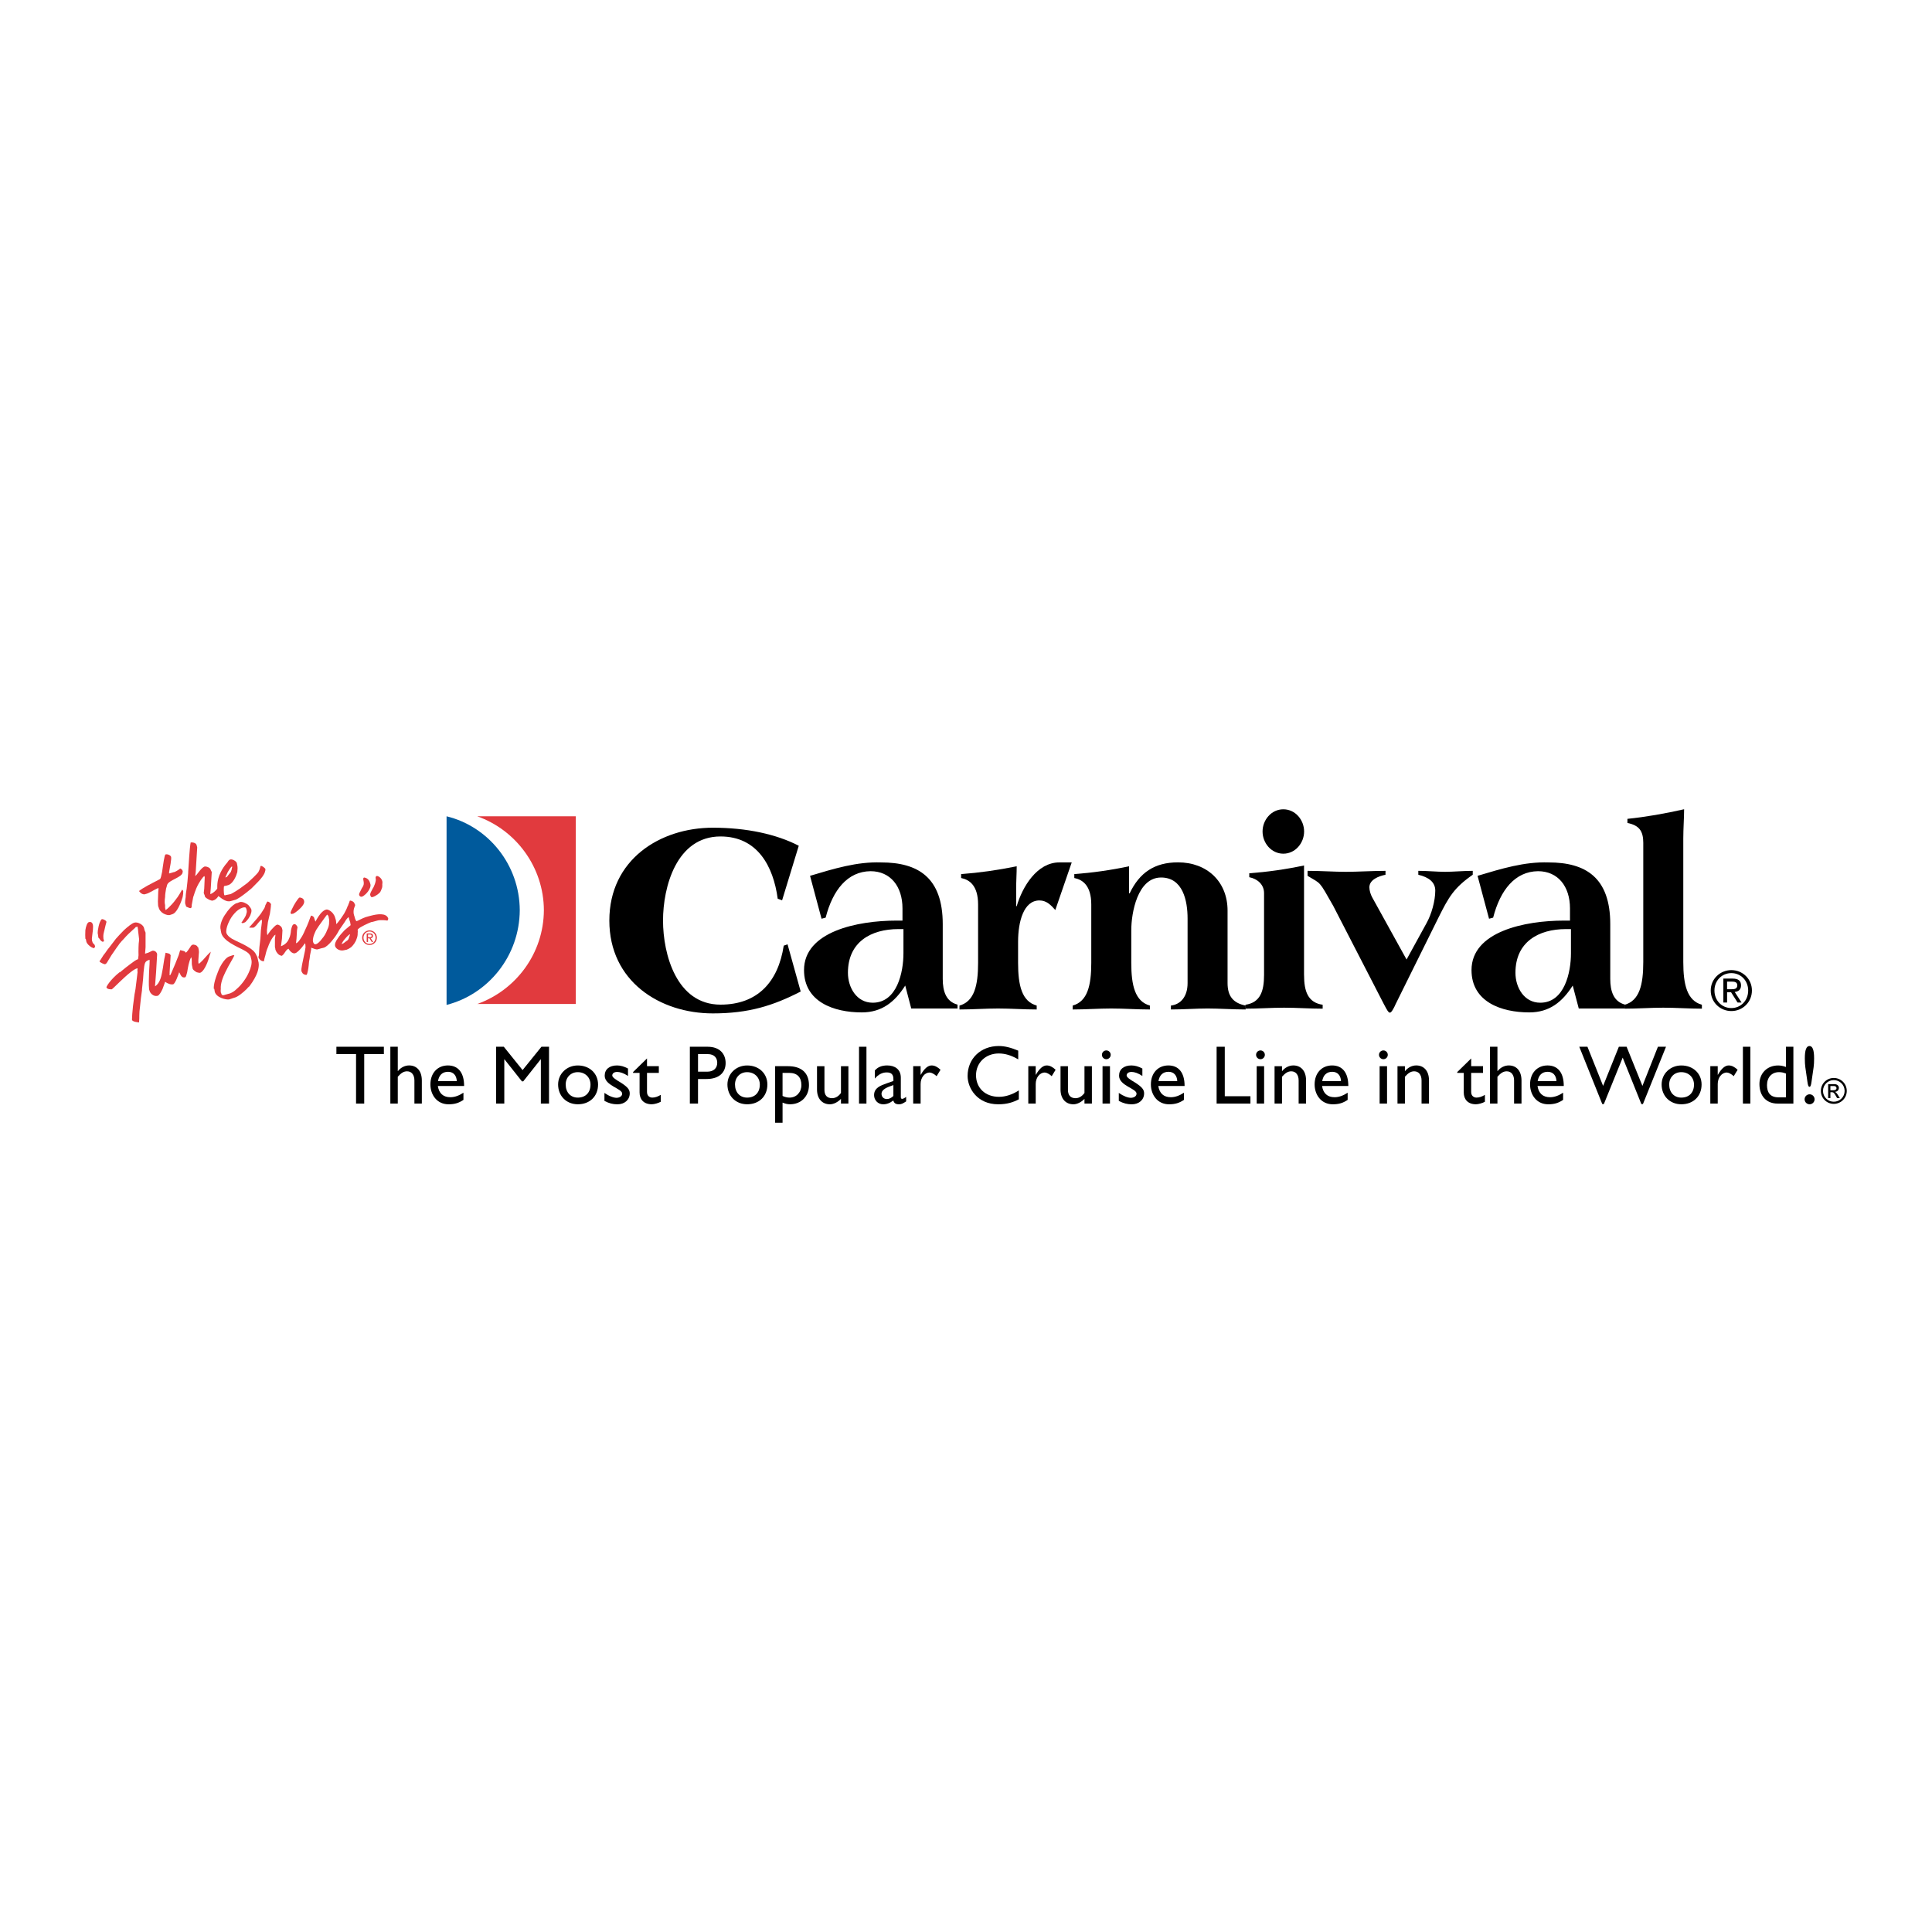 <?xml version="1.0" encoding="utf-8"?>
<!-- Generator: Adobe Illustrator 13.0.0, SVG Export Plug-In . SVG Version: 6.00 Build 14948)  -->
<!DOCTYPE svg PUBLIC "-//W3C//DTD SVG 1.0//EN" "http://www.w3.org/TR/2001/REC-SVG-20010904/DTD/svg10.dtd">
<svg version="1.0" id="Layer_1" xmlns="http://www.w3.org/2000/svg" xmlns:xlink="http://www.w3.org/1999/xlink" x="0px" y="0px"
	 width="192.756px" height="192.756px" viewBox="0 0 192.756 192.756" enable-background="new 0 0 192.756 192.756"
	 xml:space="preserve">
<g>
	<polygon fill-rule="evenodd" clip-rule="evenodd" fill="#FFFFFF" points="0,0 192.756,0 192.756,192.756 0,192.756 0,0 	"/>
	<path fill-rule="evenodd" clip-rule="evenodd" d="M78.029,89.828l-0.437-0.164c-0.437-3.241-2.021-6.21-5.708-6.21
		c-4.396,0-5.734,5.039-5.734,8.389c0,3.351,1.338,8.39,5.734,8.39c3.714,0,5.762-2.289,6.308-5.883l0.382-0.136l1.311,4.711
		c-2.758,1.418-5.188,2.182-8.766,2.182c-5.271,0-10.325-3.189-10.325-9.263c0-6.074,5.054-9.263,10.325-9.263
		c3.386,0,6.362,0.655,8.574,1.8L78.029,89.828L78.029,89.828z"/>
	<path fill-rule="evenodd" clip-rule="evenodd" d="M90.136,95.125c0,1.843-0.619,4.916-3.064,4.916
		c-1.603,0-2.474-1.508-2.474-2.988c0-3.072,2.305-4.357,5.033-4.357h0.506V95.125L90.136,95.125z M90.915,100.621h4.617v-0.391
		c-1.147-0.299-1.475-1.338-1.475-2.566v-5.462c0-4.658-2.459-6.158-6.144-6.158c-2.427-0.082-4.72,0.628-7.095,1.337l1.147,4.281
		l0.41-0.109c0.71-2.764,2.185-4.607,4.476-4.634c1.991,0,3.19,1.518,3.19,3.713v1.216h-0.6c-3.899,0-9.223,1.091-9.223,4.938
		c0,3.173,2.976,4.222,5.76,4.222c2.019,0,3.3-1.049,4.337-2.678L90.915,100.621L90.915,100.621z"/>
	<path fill-rule="evenodd" clip-rule="evenodd" d="M105.288,90.793c-0.437-0.492-0.874-0.956-1.584-0.956
		c-1.583,0-2.13,2.13-2.13,4.125v2.103c0,2.266,0.383,3.852,1.857,4.26v0.391c-1.284,0-2.596-0.098-3.852-0.098
		c-1.258,0-2.568,0.098-3.852,0.098v-0.391c1.475-0.408,1.857-1.994,1.857-4.26v-5.817c0-1.912-0.874-2.485-1.693-2.649v-0.39
		c1.802-0.136,3.579-0.382,5.545-0.78c0,0.706-0.055,1.492-0.055,2.306v1.675h0.055c0.573-1.938,2.021-4.368,4.261-4.368h1.229
		L105.288,90.793L105.288,90.793z"/>
	<path fill-rule="evenodd" clip-rule="evenodd" d="M112.649,89.078v0.054h0.055c0.982-2.069,2.482-3.095,4.826-3.095
		c2.895,0,4.944,1.922,4.944,4.815v7.234c0,1.283,0.546,1.992,1.803,2.238v0.391c-1.257,0-2.65-0.098-3.798-0.098
		c-1.12,0-2.403,0.098-3.657,0.098v-0.391c0.954-0.109,1.663-0.873,1.663-2.238v-6.442c0-1.774-0.464-4.095-2.645-4.095
		c-2.345,0-2.973,3.522-2.973,5.266v3.25c0,2.266,0.383,3.852,1.857,4.26v0.391c-1.284,0-2.595-0.098-3.853-0.098
		c-1.257,0-2.567,0.098-3.851,0.098v-0.391c1.475-0.408,1.856-1.994,1.856-4.26v-5.817c0-1.912-0.874-2.485-1.693-2.649v-0.39
		c1.803-0.136,3.578-0.382,5.464-0.779V89.078L112.649,89.078z"/>
	<path fill-rule="evenodd" clip-rule="evenodd" d="M130.106,97.268c0,1.639,0.382,2.758,1.856,2.977v0.391
		c-1.283,0-2.594-0.098-3.852-0.098c-1.257,0-2.568,0.098-3.852,0.098v-0.391c1.475-0.219,1.857-1.338,1.857-2.977v-8.166
		c0-0.847-0.655-1.42-1.475-1.584v-0.39c1.803-0.136,3.579-0.382,5.464-0.78V97.268L130.106,97.268z M130.111,82.958
		c0,1.148-0.873,2.214-2.073,2.214c-1.199,0-2.072-1.066-2.072-2.214c0-1.148,0.873-2.214,2.072-2.214
		C129.238,80.744,130.111,81.81,130.111,82.958L130.111,82.958z"/>
	<path fill-rule="evenodd" clip-rule="evenodd" d="M139.242,100.18c-0.137,0.326-0.409,0.846-0.546,0.846h-0.055
		c-0.109,0-0.245-0.219-0.573-0.846l-5.048-9.795c-1.474-2.592-1.173-2.155-2.564-3.001v-0.5c1.31,0,2.646,0.098,3.819,0.098
		c1.174,0,2.675-0.098,3.957-0.098v0.39c-0.682,0.137-1.609,0.491-1.609,1.255c0,0.328,0.136,0.737,0.272,0.983l3.438,6.22
		l1.991-3.629c0.491-0.873,0.873-2.209,0.873-3.247c0-0.846-0.654-1.337-1.691-1.583v-0.39c0.9,0,1.855,0.098,2.674,0.098
		c0.819,0,1.856-0.098,2.757-0.098v0.39c-1.884,1.31-2.401,2.238-3.411,4.256L139.242,100.18L139.242,100.18z"/>
	<path fill-rule="evenodd" clip-rule="evenodd" d="M156.734,95.125c0,1.843-0.618,4.916-3.064,4.916
		c-1.603,0-2.474-1.508-2.474-2.988c0-3.072,2.305-4.357,5.032-4.357h0.506V95.125L156.734,95.125z M157.514,100.621h4.617v-0.391
		c-1.147-0.299-1.475-1.338-1.475-2.566v-5.462c0-4.658-2.459-6.158-6.145-6.158c-2.427-0.082-4.72,0.628-7.095,1.337l1.146,4.281
		l0.409-0.109c0.711-2.764,2.186-4.607,4.476-4.634c1.991,0,3.191,1.518,3.191,3.713v1.216h-0.601c-3.899,0-9.224,1.091-9.224,4.938
		c0,3.173,2.977,4.222,5.761,4.222c2.018,0,3.3-1.049,4.337-2.678L157.514,100.621L157.514,100.621z"/>
	<path fill-rule="evenodd" clip-rule="evenodd" d="M163.952,84.127c0-1.229-0.408-1.776-1.583-2.021v-0.41
		c1.857-0.191,3.715-0.519,5.655-0.956c0,0.847-0.082,1.913-0.082,2.923v12.32c0,2.267,0.382,3.851,1.856,4.261v0.391
		c-1.283,0-2.594-0.098-3.852-0.098c-1.257,0-2.567,0.098-3.852,0.098v-0.391c1.475-0.41,1.856-1.994,1.856-4.261V84.127
		L163.952,84.127z"/>
	<path fill-rule="evenodd" clip-rule="evenodd" d="M171.051,98.822c0-0.98,0.732-1.735,1.689-1.735c0.946,0,1.676,0.755,1.676,1.735
		c0,0.998-0.729,1.752-1.676,1.752C171.783,100.574,171.051,99.82,171.051,98.822L171.051,98.822z M170.68,98.822
		c0,1.172,0.939,2.051,2.061,2.051c1.115,0,2.048-0.879,2.048-2.051c0-1.154-0.933-2.034-2.048-2.034
		C171.619,96.789,170.68,97.668,170.68,98.822L170.68,98.822z M171.941,100.021h0.371v-1.027h0.395l0.651,1.027h0.398l-0.684-1.053
		c0.356-0.039,0.63-0.219,0.63-0.65c0-0.461-0.269-0.684-0.837-0.684h-0.925V100.021L171.941,100.021z M172.312,97.936h0.493
		c0.252,0,0.525,0.049,0.525,0.365c0,0.379-0.301,0.395-0.63,0.395h-0.389V97.936L172.312,97.936z"/>
	<path fill-rule="evenodd" clip-rule="evenodd" fill="#E13A3E" d="M47.616,81.442h9.831v18.726h-9.831
		c3.846-1.375,6.626-5.029,6.647-9.363C54.242,86.5,51.477,82.813,47.616,81.442L47.616,81.442z"/>
	<path fill-rule="evenodd" clip-rule="evenodd" fill="#005A9C" d="M44.554,81.442c4.165,1.012,7.281,4.83,7.303,9.362
		c-0.022,4.572-3.138,8.391-7.303,9.457V81.442L44.554,81.442z"/>
	<path fill-rule="evenodd" clip-rule="evenodd" fill="#E13A3E" d="M25.679,95.503c-0.031-0.069-0.051-0.126-0.1-0.2
		c-0.126-0.327-0.43-0.591-0.8-0.8c-0.521-0.342-1.176-0.578-1.651-0.851c-0.27-0.17-0.479-0.354-0.55-0.601
		c-0.007-0.045-0.011-0.13,0-0.25c0.023-0.206,0.111-0.505,0.25-0.801c0.137-0.302,0.317-0.598,0.55-0.851
		c0.229-0.274,0.52-0.495,0.851-0.601c0.222-0.042,0.312-0.045,0.351,0.15c0.061,0.174,0.057,0.32,0,0.45
		c-0.057,0.335-0.316,0.59-0.45,0.851c-0.024,0.012-0.039,0.038-0.05,0.05c0.017,0.021,0.118,0.072,0.15,0.05
		c0.075-0.006,0.15-0.05,0.25-0.1c0.204-0.191,0.469-0.523,0.551-0.851c0.057-0.13,0.069-0.263,0.05-0.4
		c-0.056-0.145-0.166-0.301-0.3-0.451c-0.258-0.21-0.608-0.355-0.851-0.3l-0.25,0.1c-0.121,0.01-0.263,0.095-0.4,0.2
		c-0.261,0.217-0.536,0.514-0.75,0.851c-0.198,0.264-0.353,0.551-0.45,0.851c-0.095,0.275-0.131,0.562-0.05,0.801
		c-0.019,0.033-0.016,0.046,0,0.05l0.05,0.25c0.055,0.196,0.178,0.383,0.35,0.551c0.323,0.339,0.824,0.602,1.301,0.851
		c0.562,0.272,1.086,0.52,1.201,0.8c0.025,0.037,0.032,0.056,0.05,0.05l0.1,0.401c0.073,0.321-0.027,0.766-0.25,1.25
		c-0.255,0.582-0.697,1.215-1.201,1.652c-0.258,0.256-0.552,0.445-0.851,0.5l-0.351,0.1c-0.095,0.045-0.188,0.049-0.3,0l-0.1-0.25
		c-0.008-0.125-0.022-0.234,0-0.35c-0.037-0.508,0.185-1.111,0.45-1.652c0.376-0.787,0.839-1.468,0.9-1.701h-0.15l-0.3,0.101
		c-0.608,0.167-1.11,1.364-1.101,1.351c-0.042,0.09-0.072,0.165-0.1,0.25c-0.496,1.244-0.38,1.633-0.4,1.652h0.05l0.05,0.299
		c0.164,0.592,1.167,0.822,1.451,0.752l0.45-0.15c0.397-0.082,0.923-0.529,1.301-0.9c0.078-0.1,0.164-0.195,0.25-0.25
		c0.428-0.568,0.672-1.037,0.801-1.402c0.224-0.663,0.11-1.042,0.1-1.05L25.679,95.503L25.679,95.503z"/>
	<path fill-rule="evenodd" clip-rule="evenodd" fill="#E13A3E" d="M10.268,93.952c0.159-0.021,0.105-0.107,0.05-0.3
		c-0.011-0.146-0.032-0.352,0.05-0.651c0.013-0.046,0.029-0.11,0.05-0.2c0.07-0.287,0.164-0.721,0.2-0.801
		c-0.014-0.024-0.012-0.03,0-0.05c-0.05-0.122-0.322-0.262-0.45-0.25c-0.067,0.041-0.136,0.143-0.2,0.3
		c-0.093,0.217-0.166,0.556-0.2,0.801c-0.024,0.199-0.031,0.345,0,0.4l0.05,0.35c0.034,0.023,0.053,0.061,0.1,0.101
		C9.997,93.812,10.203,93.991,10.268,93.952L10.268,93.952z"/>
	<path fill-rule="evenodd" clip-rule="evenodd" fill="#E13A3E" d="M9.217,93.952c-0.043-0.073-0.047-0.179-0.05-0.3
		c0.019-0.244,0.068-0.551,0.1-0.851c0.017-0.206,0.024-0.414,0-0.551c-0.058-0.167-0.136-0.31-0.4-0.25
		c-0.181,0.059-0.29,0.429-0.35,0.801c-0.02,0.334-0.014,0.665,0,0.851c0.026,0.019,0.03,0.037,0.05,0.05l0.05,0.25
		c0.058,0.215,0.296,0.421,0.5,0.551c0.105,0.053,0.203,0.089,0.25,0.1c0.045-0.035,0.079-0.071,0.1-0.1
		c0.02-0.063,0.023-0.122,0-0.15C9.432,94.161,9.254,94.178,9.217,93.952L9.217,93.952z"/>
	<path fill-rule="evenodd" clip-rule="evenodd" fill="#E13A3E" d="M37.037,91.351c-0.188,0.054-0.271,0.063-0.551,0.15
		c-0.308,0.096-0.872,0.417-0.9,0.4c-0.073,0.044-0.208-0.367-0.2-0.4c-0.052-0.133-0.075-0.248-0.1-0.35
		c-0.051-0.485,0.107-0.649,0.15-0.851c-0.01-0.025-0.012-0.069-0.05-0.1c-0.046-0.282-0.417-0.355-0.45-0.35
		c-0.079,0.024-0.001-0.007-0.2,0.45c-0.003,0.045-0.014,0.071-0.05,0.1c-0.084,0.26-0.221,0.519-0.35,0.75
		c-0.219,0.35-0.436,0.648-0.601,0.851c-0.09,0.114-0.163,0.191-0.2,0.2c0.018-0.086,0.015-0.153,0-0.2
		c-0.006-0.164-0.04-0.27-0.101-0.45c-0.039-0.147-0.114-0.283-0.2-0.4c-0.234-0.297-0.558-0.45-0.701-0.4
		c-0.19,0.04-0.378,0.208-0.55,0.4c-0.282,0.346-0.502,0.771-0.5,0.801c-0.094-0.17-0.083-0.222-0.15-0.4
		c-0.017-0.087-0.219-0.218-0.3-0.2c-0.019,0.008-0.11,0.273-0.25,0.65c-0.096,0.236-0.215,0.531-0.351,0.801
		c-0.133,0.323-0.284,0.62-0.45,0.851c-0.152,0.254-0.32,0.429-0.45,0.45l0.05-0.45l0.05-0.851l0.05-0.3
		c-0.007-0.028-0.146-0.352-0.35-0.3c-0.182,0.052-0.228,0.301-0.3,0.601c-0.02,0.273-0.064,0.573-0.2,0.851
		c-0.124,0.306-0.357,0.587-0.801,0.75l0.1-0.75l0.05-0.851l-0.05-0.2c-0.042-0.179-0.333-0.381-0.5-0.351
		c-0.147,0.054-0.395,0.32-0.601,0.551c-0.182,0.238-0.332,0.445-0.35,0.5c-0.042-0.118-0.05-0.28-0.05-0.5
		c0.024-0.218,0.067-0.511,0.1-0.801c0.068-0.294,0.126-0.585,0.2-0.851c0.047-0.354,0.105-0.663,0.1-0.851
		c0.018-0.031,0.017-0.068,0-0.1c-0.02-0.102-0.223-0.263-0.35-0.25c-0.075,0.041-0.019,0.038-0.2,0.35
		c-0.013,0.096-0.06,0.189-0.1,0.3c-0.121,0.183-0.241,0.37-0.35,0.55c-0.233,0.308-0.473,0.603-0.701,0.851
		c-0.226,0.272-0.424,0.469-0.451,0.5v0.05h0.101c0.201-0.01,0.176,0.013,0.3,0c0.191-0.071,0.39-0.353,0.55-0.55
		c0.094-0.108,0.167-0.188,0.25-0.25l0.05,0.05v0.2l-0.1,0.801l-0.05,0.851l-0.1,0.851l-0.05,0.8l-0.05,0.2
		c0.137,0.32,0.378,0.414,0.55,0.4c0.037-0.194,0.081-0.395,0.15-0.601c0.06-0.298,0.149-0.576,0.25-0.8
		c0.131-0.378,0.275-0.654,0.4-0.851c0.157-0.251,0.284-0.377,0.351-0.4c-0.015,0.123-0.02,0.258-0.05,0.4
		c0.011,0.274-0.009,0.572,0,0.851c0.029,0.071,0.042,0.152,0.05,0.25c0.088,0.258,0.282,0.49,0.45,0.55
		c0.086,0.05,0.153,0.059,0.2,0.05c0.03-0.012,0.048-0.02,0.05-0.05c0.191-0.098,0.324-0.542,0.601-0.65
		c0.285,0.479,0.585,0.486,0.65,0.451c0.188-0.032,0.479-0.341,0.701-0.601c0.137-0.182,0.248-0.334,0.3-0.401
		c0.035,0.076,0.048,0.214,0.05,0.401c-0.025,0.219-0.08,0.515-0.15,0.8c-0.132,0.671-0.316,1.365-0.25,1.602
		c0.003,0.023,0.016,0.055,0.05,0.099c0.117,0.271,0.441,0.271,0.45,0.25c-0.004,0.02,0.04,0.024,0.1-0.25
		c0.054-0.202,0.111-0.519,0.15-1.05c0.055-0.264,0.084-0.469,0.1-0.65c0.094-0.506,0.143-0.588,0.1-0.75
		c0.228,0.043,0.477,0.225,0.7,0.15l0.351-0.101c0.129-0.013,0.232-0.057,0.35-0.1c0.3-0.193,0.594-0.5,0.851-0.851
		c0.212-0.263,0.4-0.553,0.55-0.851c0.212-0.286,0.385-0.58,0.551-0.801c0.147-0.255,0.287-0.435,0.4-0.5
		c0.066,0.26,0.102,0.395,0.15,0.5c0.011,0.102,0.031,0.148,0.05,0.3c0.016-0.005-0.266,0.213-0.6,0.5
		c-0.246,0.262-0.527,0.56-0.701,0.851c-0.197,0.263-0.3,0.522-0.25,0.75c0.016,0.016,0.03,0.051,0.05,0.1
		c0.139,0.23,0.508,0.398,0.851,0.3l0.25-0.05c0.124-0.043,0.28-0.128,0.45-0.25c0.209-0.2,0.435-0.482,0.55-0.851
		c0.071-0.173,0.109-0.365,0.1-0.551c0.018-0.142,0.016-0.223,0-0.3c0.012-0.068,0.01-0.099,0.05-0.1
		c0.113-0.194,1.144-0.65,1.301-0.701c0.028-0.017,0.035-0.019,0.05,0l0.55-0.15c0.303-0.102,1.008-0.018,1.001,0
		c0.084-0.038,0.092-0.155,0.1-0.2C38.55,91.024,37.551,91.216,37.037,91.351L37.037,91.351z M32.133,93.652
		c-0.207,0.291-0.447,0.501-0.6,0.55c-0.21,0.048-0.27-0.126-0.3-0.25c-0.028-0.094-0.028-0.191,0-0.3
		c0.024-0.243,0.15-0.535,0.3-0.851c0.171-0.269,0.365-0.561,0.55-0.801c0.275-0.405,0.522-0.702,0.55-0.75
		c0.201,0.125,0.142,0.323,0.2,0.451c0.004,0.086,0.018,0.184,0,0.3c0.018,0.246-0.06,0.537-0.2,0.801
		C32.521,93.121,32.342,93.414,32.133,93.652L32.133,93.652z M34.285,94.102l-0.2,0.1c0.034-0.146,0.177-0.354,0.35-0.55
		c0.171-0.21,0.378-0.405,0.5-0.451c-0.075,0.229-0.116,0.365-0.15,0.451C34.708,93.849,34.672,93.779,34.285,94.102L34.285,94.102z
		"/>
	<path fill-rule="evenodd" clip-rule="evenodd" fill="#E13A3E" d="M29.031,91.15c0.041,0.061,0.098,0.046,0.2,0
		c-0.005,0.02,0.014,0.012,0.05,0c0.197-0.098,0.691-0.469,0.951-0.851c0.093-0.141,0.152-0.299,0.1-0.45
		c-0.065-0.288-0.437-0.315-0.45-0.3c-0.082,0.01-0.339,0.391-0.55,0.75c-0.194,0.358-0.35,0.694-0.35,0.801
		C29.012,91.111,29.022,91.135,29.031,91.15L29.031,91.15z"/>
	<path fill-rule="evenodd" clip-rule="evenodd" fill="#E13A3E" d="M21.726,89.5c0.016-0.041,0.037-0.069,0.05-0.1
		c0.038,0.019,0.079,0.049,0.15,0.1c0.222,0.169,0.68,0.531,1.101,0.4l0.35-0.1c0.146-0.014,0.37-0.147,0.601-0.3
		c0.431-0.298,0.904-0.68,1.101-0.851c0.011-0.02,0.029-0.037,0.05-0.05c0.292-0.311,1.144-1.051,1.301-1.601
		c0.047-0.118,0.056-0.218,0.05-0.3c-0.042-0.095-0.354-0.342-0.45-0.3c-0.104,0.012,0.018,0.093-0.25,0.601
		c-0.16,0.241-0.866,0.894-1.101,1.101c-0.29,0.215-0.542,0.402-0.75,0.551c-0.616,0.427-0.919,0.545-0.901,0.55
		c-0.022-0.003-0.306,0.072-0.5,0.1c-0.052,0.039-0.156,0.021-0.15,0c-0.034-0.08-0.061-0.408-0.05-0.65
		c-0.003-0.127,0.009-0.232,0.05-0.25c-0.011-0.003,0.389-0.038,0.601-0.2c0.324-0.241,0.581-0.75,0.7-1.201
		c0.028-0.253,0.037-0.479,0-0.65l-0.05-0.25c-0.081-0.201-0.46-0.405-0.65-0.35c-0.167,0.041-0.233,0.21-0.3,0.3
		c-0.292,0.325-0.497,0.645-0.65,0.951c-0.444,0.893-0.332,1.549-0.351,1.651c-0.051,0.106-0.446,0.506-0.701,0.55l0.05-0.55
		l0.1-1.651l-0.1-0.2c-0.041-0.27-0.487-0.371-0.6-0.351c-0.214,0.067-0.411,0.312-0.601,0.551c-0.118,0.161-0.239,0.323-0.35,0.4
		l0.05-0.4l0.15-2.452l-0.05-0.2c-0.057-0.273-0.396-0.313-0.601-0.3c-0.045,0.281-0.086,0.32-0.25,2.952
		c0.004,0.029,0.001,0.071,0,0.1c-0.034,0.579-0.102,1.102-0.15,1.551c-0.057,0.318-0.098,0.599-0.1,0.851
		c-0.056,0.283-0.065,0.514-0.05,0.65l0.05,0.15l0.05,0.15c0.274,0.114,0.357,0.171,0.45,0.15c0.09-0.028,0.105-0.104,0.101-0.3
		c0.043-0.149,0.065-0.411,0.15-0.8c0.059-0.149,0.104-0.301,0.15-0.451c0.061-0.155,0.109-0.281,0.15-0.4
		c0.32-0.735,0.674-1.154,0.801-1.251l0.05,0.1l-0.05,1.151l-0.05,0.45l0.1,0.25c-0.009,0.042,0.02,0.089,0.05,0.15
		c0.192,0.197,0.607,0.393,0.75,0.35C21.489,89.784,21.601,89.65,21.726,89.5L21.726,89.5z M23.127,86.447l0.05,0.05
		c-0.069,0.1-0.019,0.207-0.15,0.5c-0.097,0.118-0.216,0.288-0.4,0.5l-0.15,0.05c0.04-0.08,0.136-0.317,0.25-0.55
		C22.858,86.771,23,86.552,23.127,86.447L23.127,86.447z"/>
	<path fill-rule="evenodd" clip-rule="evenodd" fill="#E13A3E" d="M36.937,89.299c0.021,0.087,0.059,0.157,0.1,0.201
		c0.05,0.004,0.088,0.01,0.15,0c0.339-0.113,0.651-0.371,0.75-0.5c0.073-0.142,0.125-0.253,0.15-0.35
		c0.046-0.097,0.063-0.177,0.05-0.25c0.022-0.009,0.022-0.074,0-0.1c0.028-0.229,0.026-0.303,0-0.4
		c-0.099-0.368-0.48-0.535-0.55-0.5c-0.134,0.02-0.126,0.239-0.1,0.25c0.053,0.284-0.153,0.715-0.15,0.701
		c-0.024,0.092-0.08,0.193-0.15,0.3C37.063,88.885,36.896,89.156,36.937,89.299L36.937,89.299z"/>
	<path fill-rule="evenodd" clip-rule="evenodd" fill="#E13A3E" d="M36.136,89.449c0.099-0.005,0.566-0.365,0.75-0.8
		c0.083-0.166,0.115-0.346,0.05-0.5c-0.133-0.584-0.589-0.586-0.601-0.601c-0.246,0.083,0.087,0.456-0.1,0.851
		c-0.068,0.107-0.108,0.185-0.15,0.25c-0.255,0.507-0.278,0.524-0.25,0.65C35.875,89.422,35.984,89.512,36.136,89.449L36.136,89.449
		z"/>
	<path fill-rule="evenodd" clip-rule="evenodd" fill="#E13A3E" d="M14.521,89.199c0.343-0.068,0.842-0.417,1.15-0.55
		c0.049-0.02,0.094-0.036,0.15-0.05c-0.017,0.009-0.018,0.025,0,0.05c-0.026,0.124-0.049,0.469-0.05,0.851
		c-0.021,0.286-0.022,0.599,0,0.8c0.005,0.1,0.015,0.168,0.05,0.2c0.056,0.307,0.283,0.524,0.5,0.65
		c0.236,0.121,0.46,0.167,0.601,0.15l0.3-0.1c0.017-0.005,0.058-0.023,0.1-0.05c0.219-0.134,0.43-0.464,0.601-0.851
		c0.127-0.261,0.23-0.563,0.3-0.8c0.049-0.246,0.071-0.434,0.05-0.5c-0.014-0.065,0.086-0.034-0.1-0.25
		c-0.151,0.286-0.304,0.527-0.451,0.751c-0.25,0.354-0.474,0.625-0.65,0.8c-0.325,0.359-0.522,0.473-0.551,0.5l-0.05-0.25
		c0.007-0.049-0.007-0.121,0-0.25c-0.042-0.15-0.064-0.409,0-0.8h0c0-0.243,0.043-0.517,0.101-0.851
		c0.038-0.104,0.064-0.216,0.1-0.351c0.126-0.504,1.567-0.756,1.551-1.301c0.018-0.042,0.014-0.073,0-0.1
		c-0.042-0.183-0.241-0.242-0.25-0.25c0.01,0.009-0.231,0.208-0.55,0.351c-0.072,0.006-0.128,0.024-0.2,0.05l-0.35,0.1
		c-0.005-0.03,0.003-0.084,0-0.15c0.076-0.386,0.248-1.299,0.2-1.501c-0.06-0.195-0.415-0.307-0.551-0.25
		c-0.121,0.012-0.244,1.022-0.35,1.751c-0.073,0.349-0.132,0.635-0.2,0.7c-0.161,0.11-1.086,0.536-1.751,0.951
		c-0.13,0.079-0.246,0.156-0.35,0.25C14.135,89.274,14.414,89.251,14.521,89.199L14.521,89.199z"/>
	<path fill-rule="evenodd" clip-rule="evenodd" fill="#E13A3E" d="M36.265,93.552c0-0.349,0.263-0.618,0.604-0.618
		c0.337,0,0.598,0.27,0.598,0.618c0,0.357-0.261,0.626-0.598,0.626C36.528,94.178,36.265,93.909,36.265,93.552L36.265,93.552z
		 M36.132,93.552c0,0.419,0.337,0.733,0.737,0.733c0.398,0,0.731-0.314,0.731-0.733c0-0.412-0.333-0.726-0.731-0.726
		C36.469,92.826,36.132,93.14,36.132,93.552L36.132,93.552z M36.585,93.981h0.133v-0.367h0.14l0.232,0.367h0.143l-0.244-0.376
		c0.127-0.014,0.225-0.078,0.225-0.232c0-0.164-0.096-0.244-0.298-0.244h-0.33V93.981L36.585,93.981z M36.718,93.236h0.175
		c0.09,0,0.187,0.017,0.187,0.13c0,0.134-0.107,0.141-0.224,0.141h-0.138V93.236L36.718,93.236z"/>
	<polygon fill-rule="evenodd" clip-rule="evenodd" points="38.299,105.166 36.338,105.166 36.338,110.104 35.523,110.104 
		35.523,105.166 33.563,105.166 33.563,104.434 38.299,104.434 38.299,105.166 	"/>
	<path fill-rule="evenodd" clip-rule="evenodd" d="M39.687,106.859h0.016c0.282-0.354,0.697-0.561,1.112-0.561
		c0.731,0,1.272,0.496,1.272,1.518v2.287h-0.741v-2.312c0-0.549-0.282-0.906-0.73-0.906c-0.324,0-0.581,0.15-0.929,0.541v2.678
		h-0.742v-5.67h0.742V106.859L39.687,106.859z"/>
	<path fill-rule="evenodd" clip-rule="evenodd" d="M43.7,107.859c0.099-0.592,0.439-0.926,1.003-0.926
		c0.522,0,0.846,0.359,0.871,0.926H43.7L43.7,107.859z M46.238,109.02c-0.432,0.283-0.855,0.449-1.303,0.449
		c-0.713,0-1.136-0.381-1.252-1.121h2.622c0-1.381-0.631-2.049-1.619-2.049c-1.028,0-1.745,0.76-1.745,1.893
		c0,1.029,0.649,1.984,1.811,1.984c0.63,0,1.037-0.141,1.486-0.441V109.02L46.238,109.02z"/>
	<polygon fill-rule="evenodd" clip-rule="evenodd" points="54.776,110.104 53.961,110.104 53.961,105.689 53.944,105.689 
		52.204,107.885 52.071,107.885 50.331,105.689 50.314,105.689 50.314,110.104 49.5,110.104 49.5,104.434 50.264,104.434 
		52.138,106.762 54.02,104.434 54.776,104.434 54.776,110.104 	"/>
	<path fill-rule="evenodd" clip-rule="evenodd" d="M57.643,106.969c0.739,0,1.271,0.521,1.271,1.24c0,0.801-0.49,1.299-1.271,1.299
		c-0.714,0-1.204-0.521-1.204-1.307C56.439,107.49,56.945,106.969,57.643,106.969L57.643,106.969z M57.651,106.301
		c-1.113,0-1.968,0.834-1.968,1.9c0,1.141,0.822,1.973,1.968,1.973c1.196,0,2.018-0.799,2.018-1.973
		C59.669,107.102,58.822,106.301,57.651,106.301L57.651,106.301z"/>
	<path fill-rule="evenodd" clip-rule="evenodd" d="M62.655,107.348c-0.416-0.283-0.806-0.402-1.079-0.402
		c-0.299,0-0.49,0.146-0.49,0.352c0,0.166,0.249,0.365,0.904,0.746c0.614,0.404,0.839,0.66,0.839,1.041
		c0,0.652-0.523,1.092-1.229,1.092c-0.456,0-0.813-0.09-1.295-0.34v-0.795c0.481,0.332,0.922,0.488,1.22,0.488
		c0.299-0.016,0.548-0.156,0.548-0.42c0-0.514-1.743-0.785-1.743-1.787c0-0.643,0.482-1.023,1.229-1.023
		c0.349,0,0.706,0.1,1.096,0.307V107.348L62.655,107.348z"/>
	<path fill-rule="evenodd" clip-rule="evenodd" d="M64.552,106.373h1.18v0.67h-1.18v1.902c0,0.438,0.316,0.562,0.532,0.562
		c0.266,0,0.541-0.092,0.839-0.273v0.689c-0.257,0.143-0.656,0.25-0.897,0.25c-0.807,0-1.215-0.5-1.215-1.172v-1.959h-0.648v-0.084
		l1.39-1.357V106.373L64.552,106.373z"/>
	<path fill-rule="evenodd" clip-rule="evenodd" d="M69.642,105.166h0.954c0.738,0,0.962,0.449,0.962,0.865
		c0,0.566-0.39,0.891-0.996,0.891h-0.92V105.166L69.642,105.166z M68.827,104.434v5.67h0.814v-2.451h0.846
		c1.311,0,1.909-0.697,1.909-1.588c0-0.898-0.565-1.631-1.801-1.631H68.827L68.827,104.434z"/>
	<path fill-rule="evenodd" clip-rule="evenodd" d="M74.536,106.969c0.739,0,1.271,0.521,1.271,1.24c0,0.801-0.49,1.299-1.271,1.299
		c-0.714,0-1.204-0.521-1.204-1.307C73.332,107.49,73.839,106.969,74.536,106.969L74.536,106.969z M74.544,106.301
		c-1.113,0-1.968,0.834-1.968,1.9c0,1.141,0.822,1.973,1.968,1.973c1.196,0,2.018-0.799,2.018-1.973
		C76.562,107.102,75.715,106.301,74.544,106.301L74.544,106.301z"/>
	<path fill-rule="evenodd" clip-rule="evenodd" d="M78.076,107.043h0.67c0.803,0,1.208,0.445,1.208,1.215
		c0,0.719-0.497,1.25-1.184,1.25c-0.231,0-0.472-0.059-0.695-0.166V107.043L78.076,107.043z M78.076,110.008
		c0.281,0.117,0.505,0.166,0.745,0.166c1.101,0,1.889-0.791,1.889-1.908c0-1.223-0.739-1.893-2.096-1.893h-1.279v5.643h0.741
		V110.008L78.076,110.008z"/>
	<path fill-rule="evenodd" clip-rule="evenodd" d="M83.903,110.104v-0.471c-0.307,0.328-0.737,0.543-1.102,0.543
		c-0.755,0-1.288-0.535-1.288-1.482v-2.32h0.742v2.369c0,0.525,0.257,0.824,0.762,0.824c0.332,0,0.646-0.184,0.886-0.523v-2.67
		h0.742v3.73H83.903L83.903,110.104z"/>
	<polygon fill-rule="evenodd" clip-rule="evenodd" points="86.446,110.104 85.705,110.104 85.705,104.434 86.446,104.434 
		86.446,110.104 	"/>
	<path fill-rule="evenodd" clip-rule="evenodd" d="M89.133,109.346c-0.2,0.189-0.417,0.307-0.65,0.307
		c-0.309,0-0.533-0.217-0.533-0.523c0-0.439,0.55-0.656,1.183-0.871V109.346L89.133,109.346z M90.407,109.436
		c-0.167,0.125-0.316,0.199-0.391,0.199c-0.091,0-0.141-0.049-0.141-0.189v-1.92c0-0.846-0.6-1.227-1.358-1.227
		c-0.542,0-0.947,0.166-1.236,0.506v0.805c0.355-0.424,0.77-0.615,1.178-0.615c0.45,0,0.675,0.191,0.675,0.656v0.199l-0.658,0.232
		c-0.6,0.217-1.269,0.441-1.269,1.18c0,0.482,0.364,0.914,0.91,0.914c0.342,0,0.684-0.125,1.009-0.383
		c0.066,0.266,0.241,0.383,0.566,0.383c0.233,0,0.375-0.066,0.715-0.291V109.436L90.407,109.436z"/>
	<path fill-rule="evenodd" clip-rule="evenodd" d="M91.85,106.373v0.857h0.017c0.374-0.656,0.731-0.93,1.08-0.93
		c0.299,0,0.582,0.141,0.889,0.432l-0.39,0.639c-0.225-0.215-0.516-0.365-0.69-0.365c-0.507,0-0.906,0.508-0.906,1.146v1.951h-0.741
		v-3.73H91.85L91.85,106.373z"/>
	<path fill-rule="evenodd" clip-rule="evenodd" d="M101.59,105.695c-0.697-0.406-1.296-0.59-1.952-0.59
		c-1.296,0-2.26,0.924-2.26,2.172c0,1.273,0.93,2.154,2.293,2.154c0.64,0,1.338-0.225,1.978-0.641v0.889
		c-0.557,0.289-1.164,0.496-2.053,0.496c-2.126,0-3.058-1.633-3.058-2.824c0-1.73,1.305-2.99,3.107-2.99
		c0.582,0,1.172,0.141,1.944,0.463V105.695L101.59,105.695z"/>
	<path fill-rule="evenodd" clip-rule="evenodd" d="M103.333,106.373v0.857h0.017c0.374-0.656,0.731-0.93,1.08-0.93
		c0.299,0,0.582,0.141,0.889,0.432l-0.39,0.639c-0.225-0.215-0.516-0.365-0.689-0.365c-0.507,0-0.906,0.508-0.906,1.146v1.951
		h-0.741v-3.73H103.333L103.333,106.373z"/>
	<path fill-rule="evenodd" clip-rule="evenodd" d="M108.198,110.104v-0.471c-0.307,0.328-0.736,0.543-1.101,0.543
		c-0.755,0-1.288-0.535-1.288-1.482v-2.32h0.741v2.369c0,0.525,0.257,0.824,0.762,0.824c0.331,0,0.646-0.184,0.886-0.523v-2.67
		h0.741v3.73H108.198L108.198,110.104z"/>
	<path fill-rule="evenodd" clip-rule="evenodd" d="M110.742,110.104H110v-3.73h0.742V110.104L110.742,110.104z M110.377,105.678
		c-0.24,0-0.438-0.199-0.438-0.439s0.198-0.438,0.438-0.438s0.439,0.197,0.439,0.438S110.617,105.678,110.377,105.678
		L110.377,105.678z"/>
	<path fill-rule="evenodd" clip-rule="evenodd" d="M113.973,107.348c-0.415-0.283-0.806-0.402-1.079-0.402
		c-0.299,0-0.489,0.146-0.489,0.352c0,0.166,0.249,0.365,0.904,0.746c0.614,0.404,0.839,0.66,0.839,1.041
		c0,0.652-0.523,1.092-1.229,1.092c-0.457,0-0.814-0.09-1.296-0.34v-0.795c0.481,0.332,0.922,0.488,1.221,0.488
		c0.299-0.016,0.548-0.156,0.548-0.42c0-0.514-1.743-0.785-1.743-1.787c0-0.643,0.481-1.023,1.229-1.023
		c0.349,0,0.706,0.1,1.096,0.307V107.348L113.973,107.348z"/>
	<path fill-rule="evenodd" clip-rule="evenodd" d="M115.582,107.859c0.1-0.592,0.439-0.926,1.003-0.926
		c0.522,0,0.846,0.359,0.871,0.926H115.582L115.582,107.859z M118.12,109.02c-0.432,0.283-0.855,0.449-1.303,0.449
		c-0.713,0-1.136-0.381-1.252-1.121h2.622c0-1.381-0.632-2.049-1.618-2.049c-1.029,0-1.745,0.76-1.745,1.893
		c0,1.029,0.649,1.984,1.811,1.984c0.63,0,1.037-0.141,1.485-0.441V109.02L118.12,109.02z"/>
	<polygon fill-rule="evenodd" clip-rule="evenodd" points="122.196,109.371 124.756,109.371 124.756,110.104 121.382,110.104 
		121.382,104.434 122.196,104.434 122.196,109.371 	"/>
	<path fill-rule="evenodd" clip-rule="evenodd" d="M126.122,110.104h-0.742v-3.73h0.742V110.104L126.122,110.104z M125.757,105.678
		c-0.24,0-0.438-0.199-0.438-0.439s0.198-0.438,0.438-0.438s0.438,0.197,0.438,0.438S125.997,105.678,125.757,105.678
		L125.757,105.678z"/>
	<path fill-rule="evenodd" clip-rule="evenodd" d="M127.905,106.859h0.017c0.281-0.354,0.697-0.561,1.111-0.561
		c0.707,0,1.273,0.479,1.273,1.5v2.305h-0.741v-2.312c0-0.549-0.282-0.906-0.73-0.906c-0.324,0-0.582,0.15-0.93,0.541v2.678h-0.742
		v-3.73h0.742V106.859L127.905,106.859z"/>
	<path fill-rule="evenodd" clip-rule="evenodd" d="M131.918,107.859c0.1-0.592,0.439-0.926,1.003-0.926
		c0.522,0,0.846,0.359,0.871,0.926H131.918L131.918,107.859z M134.456,109.02c-0.432,0.283-0.855,0.449-1.303,0.449
		c-0.713,0-1.136-0.381-1.252-1.121h2.621c0-1.381-0.631-2.049-1.618-2.049c-1.028,0-1.744,0.76-1.744,1.893
		c0,1.029,0.649,1.984,1.811,1.984c0.63,0,1.037-0.141,1.485-0.441V109.02L134.456,109.02z"/>
	<path fill-rule="evenodd" clip-rule="evenodd" d="M138.386,110.104h-0.741v-3.73h0.741V110.104L138.386,110.104z M138.021,105.678
		c-0.24,0-0.439-0.199-0.439-0.439s0.199-0.438,0.439-0.438c0.239,0,0.438,0.197,0.438,0.438S138.261,105.678,138.021,105.678
		L138.021,105.678z"/>
	<path fill-rule="evenodd" clip-rule="evenodd" d="M140.169,106.859h0.017c0.282-0.354,0.697-0.561,1.112-0.561
		c0.706,0,1.273,0.479,1.273,1.5v2.305h-0.742v-2.312c0-0.549-0.282-0.906-0.73-0.906c-0.324,0-0.581,0.15-0.93,0.541v2.678h-0.741
		v-3.73h0.741V106.859L140.169,106.859z"/>
	<path fill-rule="evenodd" clip-rule="evenodd" d="M146.779,106.373h1.181v0.67h-1.181v1.902c0,0.438,0.316,0.562,0.532,0.562
		c0.266,0,0.54-0.092,0.839-0.273v0.689c-0.257,0.143-0.656,0.25-0.897,0.25c-0.807,0-1.215-0.5-1.215-1.172v-1.959h-0.647v-0.084
		l1.389-1.357V106.373L146.779,106.373z"/>
	<path fill-rule="evenodd" clip-rule="evenodd" d="M149.4,106.859h0.017c0.282-0.354,0.697-0.561,1.112-0.561
		c0.731,0,1.272,0.496,1.272,1.518v2.287h-0.741v-2.312c0-0.549-0.282-0.906-0.73-0.906c-0.324,0-0.581,0.15-0.93,0.541v2.678
		h-0.741v-5.67h0.741V106.859L149.4,106.859z"/>
	<path fill-rule="evenodd" clip-rule="evenodd" d="M153.413,107.859c0.1-0.592,0.439-0.926,1.003-0.926
		c0.523,0,0.847,0.359,0.871,0.926H153.413L153.413,107.859z M155.952,109.02c-0.432,0.283-0.855,0.449-1.304,0.449
		c-0.713,0-1.136-0.381-1.252-1.121h2.622c0-1.381-0.632-2.049-1.619-2.049c-1.027,0-1.744,0.76-1.744,1.893
		c0,1.029,0.649,1.984,1.812,1.984c0.63,0,1.036-0.141,1.485-0.441V109.02L155.952,109.02z"/>
	<polygon fill-rule="evenodd" clip-rule="evenodd" points="163.916,110.152 163.758,110.152 161.896,105.518 160.018,110.152 
		159.859,110.152 157.565,104.434 158.38,104.434 159.942,108.34 161.514,104.434 162.286,104.434 163.865,108.34 165.412,104.434 
		166.218,104.434 163.916,110.152 	"/>
	<path fill-rule="evenodd" clip-rule="evenodd" d="M167.74,106.969c0.739,0,1.271,0.521,1.271,1.24c0,0.801-0.49,1.299-1.271,1.299
		c-0.715,0-1.204-0.521-1.204-1.307C166.536,107.49,167.042,106.969,167.74,106.969L167.74,106.969z M167.748,106.301
		c-1.112,0-1.968,0.834-1.968,1.9c0,1.141,0.822,1.973,1.968,1.973c1.196,0,2.019-0.799,2.019-1.973
		C169.767,107.102,168.92,106.301,167.748,106.301L167.748,106.301z"/>
	<path fill-rule="evenodd" clip-rule="evenodd" d="M171.378,106.373v0.857h0.017c0.373-0.656,0.73-0.93,1.08-0.93
		c0.299,0,0.581,0.141,0.889,0.432l-0.391,0.639c-0.224-0.215-0.515-0.365-0.689-0.365c-0.507,0-0.905,0.508-0.905,1.146v1.951
		h-0.741v-3.73H171.378L171.378,106.373z"/>
	<polygon fill-rule="evenodd" clip-rule="evenodd" points="174.632,110.104 173.89,110.104 173.89,104.434 174.632,104.434 
		174.632,110.104 	"/>
	<path fill-rule="evenodd" clip-rule="evenodd" d="M178.185,109.48h-0.75c-0.857,0-1.141-0.521-1.141-1.219
		c0-0.779,0.482-1.293,1.199-1.293c0.25,0,0.441,0.041,0.691,0.141V109.48L178.185,109.48z M178.926,104.434h-0.741v2.018
		c-0.3-0.109-0.533-0.15-0.783-0.15c-1.091,0-1.863,0.775-1.863,1.854c0,1.193,0.697,1.949,1.813,1.949h1.574V104.434
		L178.926,104.434z"/>
	<path fill-rule="evenodd" clip-rule="evenodd" d="M180.531,104.361c0.314,0,0.463,0.408,0.463,1.23
		c0,0.365-0.016,0.664-0.049,0.889l-0.207,1.43c-0.05,0.365-0.099,0.521-0.207,0.521c-0.107,0-0.156-0.156-0.207-0.521l-0.206-1.43
		c-0.033-0.225-0.05-0.523-0.05-0.889C180.068,104.77,180.217,104.361,180.531,104.361L180.531,104.361z M181.042,109.676
		c0,0.275-0.224,0.498-0.498,0.498s-0.499-0.223-0.499-0.498c0-0.273,0.225-0.498,0.499-0.498S181.042,109.402,181.042,109.676
		L181.042,109.676z"/>
	<path fill-rule="evenodd" clip-rule="evenodd" d="M182.618,108.775v-0.422h0.36c0.147,0,0.25,0.082,0.25,0.209
		c0,0.145-0.116,0.213-0.288,0.213H182.618L182.618,108.775z M182.394,109.557h0.225v-0.588h0.133c0.173,0,0.239,0.059,0.414,0.371
		l0.122,0.217h0.273l-0.168-0.27c-0.116-0.186-0.203-0.305-0.322-0.346v-0.008c0.235-0.014,0.396-0.178,0.396-0.402
		c0-0.152-0.115-0.367-0.459-0.367h-0.613V109.557L182.394,109.557z M184.039,108.842c0,0.596-0.485,1.078-1.081,1.078
		s-1.077-0.482-1.077-1.078c0-0.6,0.481-1.08,1.077-1.08S184.039,108.242,184.039,108.842h0.213c0-0.719-0.579-1.293-1.294-1.293
		s-1.29,0.574-1.29,1.293c0,0.715,0.575,1.291,1.29,1.291s1.294-0.576,1.294-1.291H184.039L184.039,108.842z"/>
	<path fill-rule="evenodd" clip-rule="evenodd" fill="#E13A3E" d="M20.675,95.303c-0.284,0.328-0.643,0.747-0.851,0.851
		c-0.073-0.151-0.021-0.498,0-0.851c0.026-0.193,0.036-0.398,0-0.55l-0.05-0.25c-0.024-0.007-0.025-0.011-0.05,0
		c-0.037-0.203-0.394-0.287-0.5-0.25c-0.099,0.019-0.183,0.117-0.25,0.25c-0.15,0.19-0.272,0.457-0.45,0.55
		c-0.047-0.18-0.297-0.186-0.5-0.25h-0.05c-0.025,0.104-0.083,0.287-0.15,0.5c-0.197,0.522-0.496,1.254-0.701,1.701
		c-0.055,0.133-0.108,0.244-0.15,0.301h-0.05v-0.301l0.1-1.651c0.013,0.003,0.006-0.015,0-0.05c-0.096-0.201-0.247-0.176-0.5-0.25
		c-0.02,0.083-0.045,0.171-0.05,0.25c-0.125,0.472-0.171,1.103-0.3,1.701c-0.102,0.588-0.29,1.139-0.7,1.402v-0.102l0.1-1.301
		l0.1-1.701v-0.15c-0.121-0.312-0.389-0.308-0.45-0.3c-0.191,0.061-0.361,0.197-0.6,0.25l-0.15,0.05l0.05-0.65v-0.851v-0.601
		l-0.101-0.25l-0.049-0.2c-0.088-0.387-0.689-0.635-0.951-0.55c-0.238,0.049-0.654,0.386-1.051,0.75
		c-0.298,0.3-0.583,0.604-0.8,0.851c-0.072,0.088-0.427,0.548-0.65,0.851c-0.105,0.125-0.182,0.226-0.2,0.25
		c-0.141,0.208-0.275,0.407-0.401,0.55c-0.256,0.419-0.386,0.612-0.4,0.601c0.048,0.136,0.492,0.308,0.55,0.3
		c0.191-0.059,0.194-0.181,0.65-0.901c0.139-0.198,0.324-0.471,0.55-0.8c0.092-0.114,0.17-0.222,0.25-0.35
		c0.131-0.158,0.28-0.334,0.45-0.5c0.279-0.325,0.597-0.622,0.851-0.851c0.177-0.157,0.314-0.271,0.3-0.3l0.2-0.05l0.05,0.3
		c0.012,0,0.012,0.031,0,0.05c0.025,0.223,0.078,0.608,0.101,0.851c-0.002,0.077,0,0.139,0,0.2c-0.031,0.183-0.043,0.411-0.05,0.651
		c-0.01,0.295-0.008,0.597,0,0.8c-0.022,0.21-0.035,0.343-0.05,0.4c-0.03-0.01-0.287,0.119-0.45,0.25
		c-0.04,0.038-0.457,0.303-1.351,1.05c-0.038-0.002-0.054,0.011-0.05,0c-0.924,0.748-1.313,1.426-1.301,1.502
		c0.03,0.08,0.084,0.123,0.15,0.15c0.127,0.051,0.297,0.051,0.4,0.049c-0.001-0.025,0.012-0.033,0.05-0.049
		c0.197-0.16,1.116-1.117,1.802-1.652c0.287-0.222,0.523-0.373,0.7-0.4v0.1c-0.018,0.075-0.018,0.14,0,0.3
		c-0.035,0.215-0.062,0.639-0.2,1.652c-0.03,0.174-0.058,0.363-0.1,0.549c-0.264,1.811-0.253,2.551-0.25,2.553
		c0.045,0.178,0.537,0.236,0.701,0.25c0.06-0.541-0.018-0.793,0.1-1.602c0.065-0.676,0.105-1.012,0.2-1.65
		c-0.012-0.031-0.007-0.064,0-0.1c0.087-0.738,0.133-1.273,0.15-1.652c0.102-1.004,0.115-1.082,0.6-1.25
		c0.019,0.15-0.014,0.663-0.05,1.25c-0.02,0.596-0.042,1.275,0,1.652c0.009,0.07,0.019,0.131,0.05,0.199
		c0.039,0.193,0.356,0.605,0.801,0.5c0.176-0.061,0.35-0.377,0.5-0.699c0.12-0.307,0.218-0.621,0.25-0.701
		c0.26,0.184,0.574,0.303,0.8,0.25c0.22-0.066,0.523-0.979,0.601-1.201c-0.02-0.032-0.017-0.046,0-0.05
		c-0.003,0.003,0.008,0.018,0,0.05c0.12,0.148,0.197,0.615,0.6,0.5c0.074-0.012,0.129-0.225,0.2-0.5
		c0.075-0.459,0.168-1.088,0.4-1.5c0.114,0.211,0.012,0.59,0.1,0.9l0.05,0.25c0.042,0.114,0.231,0.256,0.4,0.35
		c0.146,0.039,0.272,0.066,0.35,0.051c0.042-0.018,0.081-0.037,0.1-0.051c0.354-0.246,0.688-1.063,0.851-1.701
		c0.054-0.107,0.084-0.225,0.1-0.351C20.979,94.989,20.839,95.136,20.675,95.303L20.675,95.303z M11.569,93.652
		C11.574,93.653,11.573,93.653,11.569,93.652L11.569,93.652z"/>
</g>
</svg>
